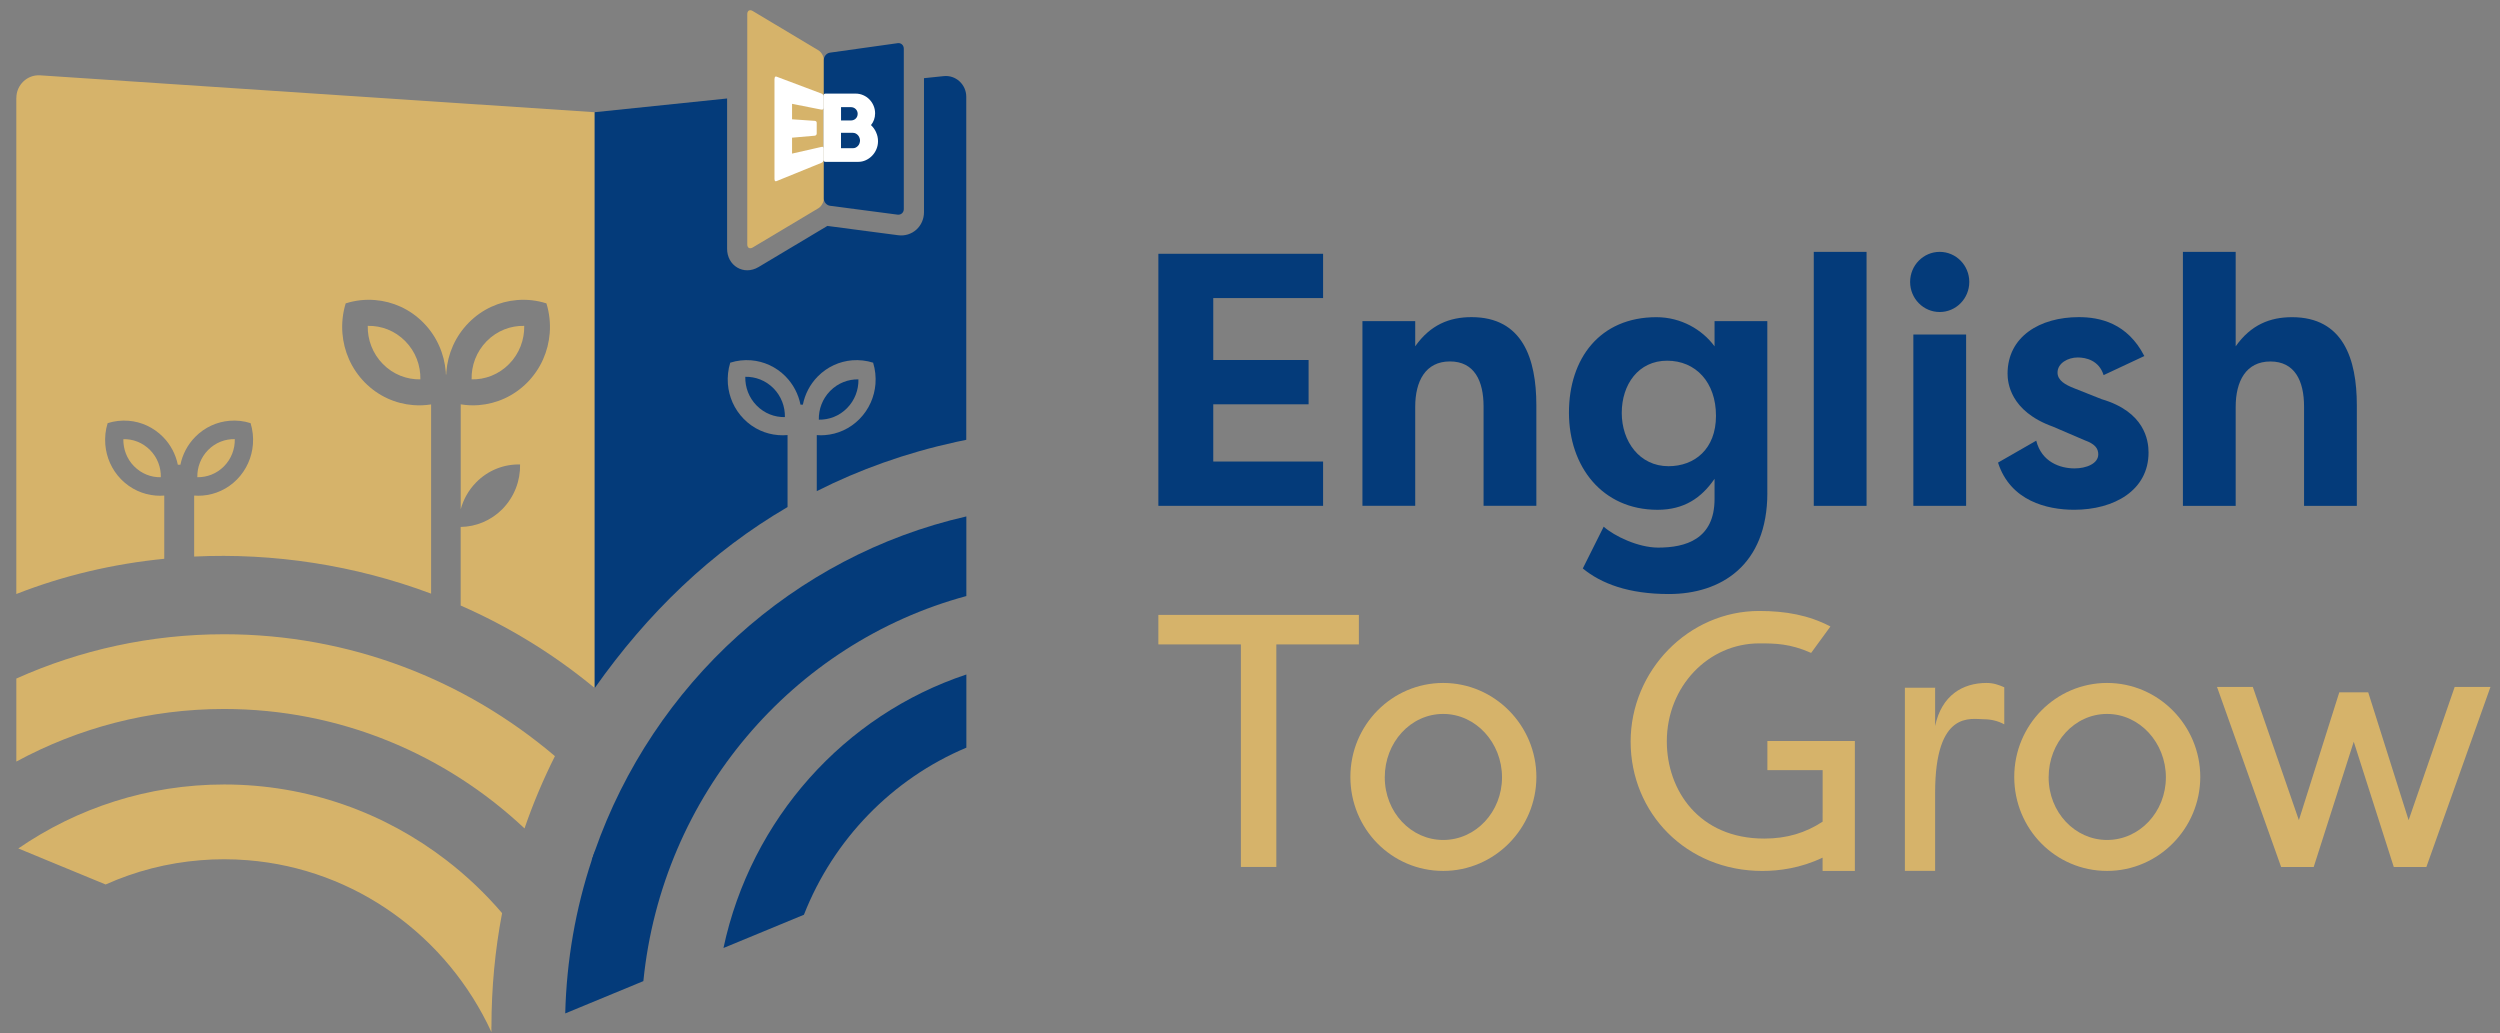 <svg width="150" height="62" viewBox="0 0 150 62" fill="none" xmlns="http://www.w3.org/2000/svg">
<rect x="0" y="0" width="150" height="62" fill="#808080" stroke="none"/>
<path d="M31.454 19.552C30.64 19.534 29.822 19.84 29.2 20.472C28.579 21.103 28.278 21.935 28.296 22.762C29.107 22.78 29.925 22.472 30.547 21.84C31.168 21.209 31.469 20.377 31.454 19.552Z" fill="#D6B36A"/>
<path d="M51.508 22.762C50.896 22.749 50.279 22.98 49.811 23.455C49.344 23.93 49.116 24.555 49.129 25.18C49.742 25.193 50.357 24.962 50.824 24.487C51.292 24.011 51.519 23.387 51.506 22.764L51.508 22.762Z" fill="#043B7A"/>
<path d="M44.715 22.608C45.327 22.595 45.944 22.826 46.412 23.301C46.879 23.776 47.107 24.401 47.094 25.026C46.481 25.039 45.866 24.808 45.399 24.333C44.931 23.858 44.704 23.233 44.717 22.61L44.715 22.608Z" fill="#043B7A"/>
<path d="M22.972 21.84C23.593 22.472 24.411 22.777 25.223 22.762C25.24 21.935 24.94 21.103 24.318 20.472C23.697 19.84 22.881 19.534 22.065 19.552C22.048 20.377 22.351 21.209 22.972 21.84Z" fill="#D6B36A"/>
<path d="M29.482 61.603C29.482 61.709 29.482 61.821 29.487 61.927C26.855 56.211 21.348 52.132 14.861 51.613C14.394 51.575 13.924 51.555 13.45 51.555C12.976 51.555 12.504 51.573 12.041 51.613C10.026 51.773 8.106 52.277 6.338 53.069L2.807 51.613L1.1 50.906C4.626 48.484 8.877 47.069 13.452 47.069C18.461 47.069 23.078 48.759 26.783 51.613C28.004 52.552 29.123 53.615 30.125 54.787C29.705 56.992 29.487 59.273 29.487 61.603H29.482Z" fill="#D6B36A"/>
<path d="M33.296 45.368C32.597 46.763 31.984 48.209 31.471 49.705C26.736 45.256 20.404 42.539 13.448 42.539C8.944 42.539 4.701 43.679 0.98 45.694V40.713C4.796 39.003 9.015 38.055 13.448 38.055C21 38.055 27.922 40.803 33.296 45.368Z" fill="#D6B36A"/>
<path d="M14.089 26.348C13.509 26.335 12.927 26.553 12.485 27.002C12.044 27.451 11.827 28.042 11.84 28.632C12.418 28.643 13.001 28.425 13.442 27.976C13.884 27.527 14.1 26.936 14.087 26.348H14.089Z" fill="#D6B36A"/>
<path d="M0.979 5.88V35.641C3.79 34.537 6.786 33.831 9.855 33.527V29.734C9.684 29.747 9.513 29.749 9.342 29.734C8.589 29.675 7.851 29.351 7.273 28.766C6.695 28.178 6.379 27.43 6.318 26.665C6.284 26.236 6.329 25.802 6.459 25.389C6.866 25.259 7.292 25.211 7.714 25.246C8.468 25.307 9.204 25.631 9.781 26.216C10.249 26.691 10.543 27.274 10.671 27.886H10.823C10.95 27.274 11.245 26.691 11.712 26.216C12.29 25.629 13.026 25.307 13.779 25.246C14.201 25.211 14.628 25.257 15.035 25.389C15.162 25.802 15.21 26.236 15.175 26.665C15.115 27.43 14.796 28.178 14.221 28.766C13.643 29.353 12.907 29.675 12.152 29.734C11.985 29.749 11.816 29.745 11.649 29.734V33.393C16.403 33.166 21.277 33.899 25.866 35.619V24.265C25.511 24.32 25.149 24.337 24.79 24.306C23.732 24.223 22.697 23.77 21.885 22.944C21.076 22.122 20.63 21.068 20.545 19.994C20.498 19.391 20.563 18.784 20.742 18.203C21.314 18.02 21.911 17.954 22.504 18.003C23.561 18.089 24.597 18.542 25.407 19.365C26.216 20.188 26.662 21.241 26.747 22.317C26.751 22.368 26.749 22.421 26.753 22.471H26.775C26.777 22.421 26.775 22.368 26.781 22.317C26.863 21.241 27.309 20.19 28.121 19.365C28.931 18.542 29.967 18.089 31.024 18.003C31.617 17.954 32.214 18.02 32.785 18.203C32.965 18.784 33.03 19.391 32.983 19.994C32.898 21.068 32.452 22.122 31.643 22.944C30.833 23.767 29.796 24.221 28.738 24.306C28.372 24.337 28.004 24.32 27.643 24.26V30.557C27.803 29.965 28.112 29.408 28.569 28.942C29.294 28.203 30.253 27.844 31.205 27.868C31.225 28.832 30.868 29.805 30.145 30.544C29.45 31.245 28.547 31.604 27.64 31.617V36.332C30.491 37.582 33.205 39.23 35.684 41.283V6.734L2.409 4.52C1.637 4.47 0.981 5.092 0.981 5.88H0.979Z" fill="#D6B36A"/>
<path d="M8.048 27.979C8.49 28.427 9.072 28.647 9.65 28.634C9.663 28.044 9.448 27.453 9.005 27.004C8.561 26.555 7.981 26.335 7.401 26.35C7.39 26.938 7.604 27.53 8.046 27.979H8.048Z" fill="#D6B36A"/>
<path fill-rule="evenodd" clip-rule="evenodd" d="M44.836 0.849C44.836 0.637 44.981 0.552 45.161 0.659L49.104 3.018C49.284 3.124 49.431 3.385 49.431 3.597V11.915C49.431 12.127 49.286 12.386 49.104 12.494L45.161 14.85C44.981 14.956 44.836 14.872 44.836 14.661V0.849Z" fill="#D6B36A"/>
<path fill-rule="evenodd" clip-rule="evenodd" d="M53.854 2.589C54.06 2.56 54.228 2.71 54.228 2.921V12.545C54.228 12.756 54.06 12.905 53.854 12.879L49.802 12.347C49.597 12.32 49.428 12.124 49.428 11.913V3.594C49.428 3.383 49.597 3.187 49.8 3.159L53.854 2.591V2.589Z" fill="#043B7A"/>
<path fill-rule="evenodd" clip-rule="evenodd" d="M46.471 4.749C46.471 4.688 46.482 4.646 46.501 4.617C46.521 4.589 46.551 4.582 46.588 4.597L49.289 5.614C49.33 5.629 49.361 5.654 49.382 5.684C49.404 5.715 49.415 5.753 49.415 5.792V6.47C49.415 6.503 49.404 6.529 49.382 6.553C49.361 6.578 49.328 6.586 49.287 6.578L47.523 6.23V7.158L48.884 7.251C48.919 7.253 48.947 7.264 48.969 7.284C48.992 7.304 49.003 7.332 49.003 7.374V8.014C49.003 8.043 48.992 8.069 48.973 8.096C48.951 8.124 48.923 8.137 48.886 8.142L47.523 8.261V9.216L49.296 8.813C49.376 8.795 49.417 8.828 49.417 8.91V9.592C49.417 9.612 49.41 9.629 49.395 9.649C49.389 9.704 49.352 9.744 49.285 9.77L46.588 10.868C46.553 10.883 46.523 10.881 46.501 10.859C46.48 10.837 46.469 10.795 46.469 10.731V4.747L46.471 4.749Z" fill="white"/>
<path fill-rule="evenodd" clip-rule="evenodd" d="M52.568 7.94C52.493 7.772 52.389 7.627 52.259 7.506C52.337 7.412 52.397 7.306 52.441 7.187C52.484 7.068 52.506 6.941 52.506 6.802C52.506 6.637 52.475 6.483 52.413 6.34C52.352 6.195 52.267 6.069 52.161 5.962C52.055 5.854 51.932 5.77 51.789 5.709C51.648 5.647 51.497 5.616 51.337 5.616H49.529C49.49 5.616 49.462 5.627 49.441 5.649C49.419 5.671 49.408 5.704 49.408 5.742V9.592C49.408 9.631 49.419 9.662 49.441 9.682C49.462 9.702 49.49 9.711 49.527 9.711H51.495C51.655 9.711 51.806 9.678 51.949 9.612C52.094 9.546 52.22 9.455 52.328 9.343C52.436 9.231 52.523 9.099 52.586 8.949C52.648 8.8 52.681 8.641 52.681 8.474C52.681 8.287 52.644 8.109 52.566 7.942L52.568 7.94ZM50.462 6.428H51.047C51.107 6.428 51.164 6.439 51.213 6.459C51.265 6.481 51.309 6.509 51.345 6.547C51.382 6.584 51.41 6.626 51.43 6.674C51.449 6.723 51.46 6.773 51.46 6.828C51.46 6.888 51.449 6.941 51.428 6.991C51.408 7.04 51.378 7.082 51.341 7.117C51.304 7.152 51.261 7.181 51.209 7.2C51.157 7.22 51.101 7.229 51.038 7.229H50.462V6.428ZM51.571 8.602C51.551 8.657 51.521 8.705 51.482 8.749C51.443 8.791 51.4 8.826 51.348 8.853C51.296 8.879 51.242 8.892 51.181 8.892H50.46V7.97H51.181C51.242 7.97 51.298 7.986 51.35 8.012C51.402 8.039 51.445 8.076 51.482 8.118C51.521 8.162 51.549 8.21 51.568 8.265C51.59 8.32 51.601 8.375 51.601 8.432C51.601 8.49 51.59 8.547 51.568 8.602H51.571Z" fill="white"/>
<path d="M57.981 30.986V35.763C47.585 38.577 39.719 47.705 38.602 58.867L33.914 60.805C33.994 57.599 34.544 54.512 35.503 51.613C35.561 51.434 35.622 51.254 35.685 51.076C39.202 41.039 47.602 33.356 57.979 30.986H57.981Z" fill="#043B7A"/>
<path d="M57.982 40.469V44.86C53.547 46.724 50.014 50.352 48.235 54.886H48.233L43.408 56.88C45.057 49.137 50.67 42.898 57.984 40.469H57.982Z" fill="#043B7A"/>
<path d="M35.502 51.612C35.56 51.434 35.621 51.254 35.684 51.076V51.612H35.502Z" fill="#043B7A"/>
<path d="M56.627 4.567L55.439 4.69V12.734C55.439 13.139 55.27 13.522 54.976 13.784C54.682 14.045 54.288 14.166 53.894 14.114L49.684 13.561C49.671 13.561 49.656 13.557 49.643 13.555C49.63 13.563 49.619 13.57 49.606 13.577L45.509 16.025C45.294 16.153 45.063 16.217 44.835 16.217C44.628 16.217 44.424 16.164 44.24 16.056C43.855 15.832 43.626 15.412 43.626 14.93V5.909L35.68 6.732V41.287C38.851 36.79 42.671 33.099 47.253 30.423V26.104C47.069 26.12 46.881 26.124 46.697 26.106C45.941 26.047 45.206 25.726 44.628 25.138C44.05 24.551 43.734 23.803 43.673 23.037C43.641 22.608 43.686 22.175 43.814 21.761C44.221 21.631 44.647 21.585 45.069 21.618C45.822 21.68 46.56 22.003 47.136 22.588C47.608 23.07 47.905 23.66 48.03 24.28H48.171C48.296 23.66 48.591 23.07 49.065 22.588C49.643 22.001 50.379 21.68 51.132 21.618C51.554 21.585 51.98 21.631 52.387 21.761C52.515 22.175 52.56 22.608 52.528 23.037C52.467 23.803 52.149 24.553 51.573 25.138C50.995 25.726 50.26 26.047 49.504 26.106C49.34 26.122 49.173 26.12 49.006 26.106V29.468C51.565 28.175 54.344 27.178 57.368 26.516C57.569 26.472 57.77 26.43 57.976 26.388V5.806C57.976 5.069 57.348 4.492 56.627 4.567Z" fill="#043B7A"/>
<path d="M69.502 30.35V15.227H79.385V17.884H72.796V21.6H78.515V24.258H72.796V27.692H79.385V30.35H69.502Z" fill="#043B7A"/>
<path d="M81.746 19.266H84.913V20.777C85.826 19.482 86.975 19.028 88.291 19.028C91.352 19.028 92.181 21.512 92.181 24.322V30.35H89.014V24.388C89.014 22.854 88.463 21.686 86.995 21.686C85.527 21.686 84.913 22.874 84.913 24.408V30.35H81.746V19.266Z" fill="#043B7A"/>
<path d="M106.041 29.572C106.041 33.937 103.236 35.642 100.132 35.642C97.708 35.642 96.072 35.015 94.968 34.108L96.221 31.602C96.86 32.163 98.284 32.856 99.494 32.856C101.13 32.856 102.873 32.359 102.873 29.939V28.729C102.087 29.875 101.046 30.588 99.451 30.588C96.135 30.588 94.137 27.996 94.137 24.756C94.137 21.515 95.985 19.031 99.386 19.031C100.853 19.031 102.128 19.766 102.873 20.78V19.268H106.039V29.574L106.041 29.572ZM100.111 27.972C101.663 27.972 102.959 26.956 102.959 24.947C102.959 22.938 101.747 21.642 100.026 21.642C98.305 21.642 97.305 23.068 97.305 24.775C97.305 26.483 98.368 27.972 100.111 27.972Z" fill="#043B7A"/>
<path d="M108.826 30.351V15.112H111.993V30.351H108.826Z" fill="#043B7A"/>
<path d="M117.967 20.071H114.801V30.35H117.967V20.071Z" fill="#043B7A"/>
<path d="M122.175 26.441C122.493 27.715 123.599 28.104 124.472 28.104C125.173 28.104 125.896 27.822 125.896 27.261C125.896 26.894 125.684 26.634 125.089 26.419L123.175 25.598C120.582 24.669 120.454 22.918 120.454 22.421C120.454 20.197 122.389 19.028 124.727 19.028C125.98 19.028 127.638 19.374 128.66 21.363L126.216 22.507C125.939 21.62 125.154 21.448 124.664 21.448C124.069 21.448 123.452 21.794 123.452 22.355C123.452 22.83 123.92 23.09 124.472 23.305L126.108 23.954C128.679 24.711 128.913 26.419 128.913 27.151C128.913 29.42 126.85 30.586 124.45 30.586C122.835 30.586 120.623 30.066 119.881 27.756L122.177 26.438L122.175 26.441Z" fill="#043B7A"/>
<path d="M130.975 15.112H134.141V20.78C135.055 19.484 136.204 19.031 137.52 19.031C140.581 19.031 141.41 21.515 141.41 24.324V30.353H138.243V24.39C138.243 22.857 137.691 21.689 136.223 21.689C134.756 21.689 134.141 22.877 134.141 24.41V30.353H130.975V15.114V15.112Z" fill="#043B7A"/>
<path d="M81.532 36.894V38.665H76.58V52.017H74.454V38.665H69.502V36.894H81.532Z" fill="#D6B36A"/>
<path d="M86.593 40.977C89.675 40.977 92.183 43.527 92.183 46.616C92.183 49.705 89.675 52.255 86.593 52.255C83.51 52.255 81.023 49.749 81.023 46.616C81.023 43.483 83.532 40.977 86.593 40.977ZM86.593 50.398C88.547 50.398 90.121 48.713 90.121 46.638C90.121 44.563 88.547 42.836 86.593 42.836C84.638 42.836 83.086 44.544 83.086 46.638C83.086 48.733 84.66 50.398 86.593 50.398Z" fill="#D6B36A"/>
<path d="M126.425 40.977C129.507 40.977 132.016 43.527 132.016 46.616C132.016 49.705 129.507 52.255 126.425 52.255C123.342 52.255 120.855 49.749 120.855 46.616C120.855 43.483 123.364 40.977 126.425 40.977ZM126.425 50.398C128.379 50.398 129.953 48.713 129.953 46.638C129.953 44.563 128.379 42.836 126.425 42.836C124.47 42.836 122.918 44.544 122.918 46.638C122.918 48.733 124.492 50.398 126.425 50.398Z" fill="#D6B36A"/>
<path d="M140.35 41.54H142.093L144.517 49.21L147.281 41.217H149.428L145.582 52.02H143.627L141.225 44.502L138.822 52.02H136.868L133.021 41.217H135.169L137.933 49.21L140.357 41.54H140.35Z" fill="#D6B36A"/>
<path d="M116.382 18.721C117.363 18.721 118.157 17.913 118.157 16.916C118.157 15.92 117.363 15.112 116.382 15.112C115.402 15.112 114.607 15.92 114.607 16.916C114.607 17.913 115.402 18.721 116.382 18.721Z" fill="#043B7A"/>
<path d="M111.292 44.458V52.257H109.355V51.459C108.037 52.09 106.738 52.257 105.745 52.257C101.154 52.257 97.838 48.759 97.838 44.499C97.838 40.24 101.303 36.658 105.552 36.658C107.152 36.658 108.535 36.913 109.825 37.589L108.667 39.175C107.407 38.614 106.517 38.603 105.554 38.603C102.496 38.603 100.009 41.195 100.009 44.482C100.009 47.417 101.94 50.315 105.855 50.315C107.214 50.315 108.338 49.969 109.357 49.3V48.779H109.359V46.207H106.043V44.46H111.294L111.292 44.458Z" fill="#D6B36A"/>
<path d="M120.256 41.237V43.461C119.886 43.254 119.449 43.155 119.033 43.155C118.271 43.155 116.107 42.577 116.107 47.569V52.253H114.293V41.265H116.152C116.135 41.265 116.124 41.272 116.107 41.272V43.56C116.499 41.712 117.767 40.977 119.193 40.977C119.609 40.977 119.931 41.094 120.256 41.237Z" fill="#D6B36A"/>
</svg>
